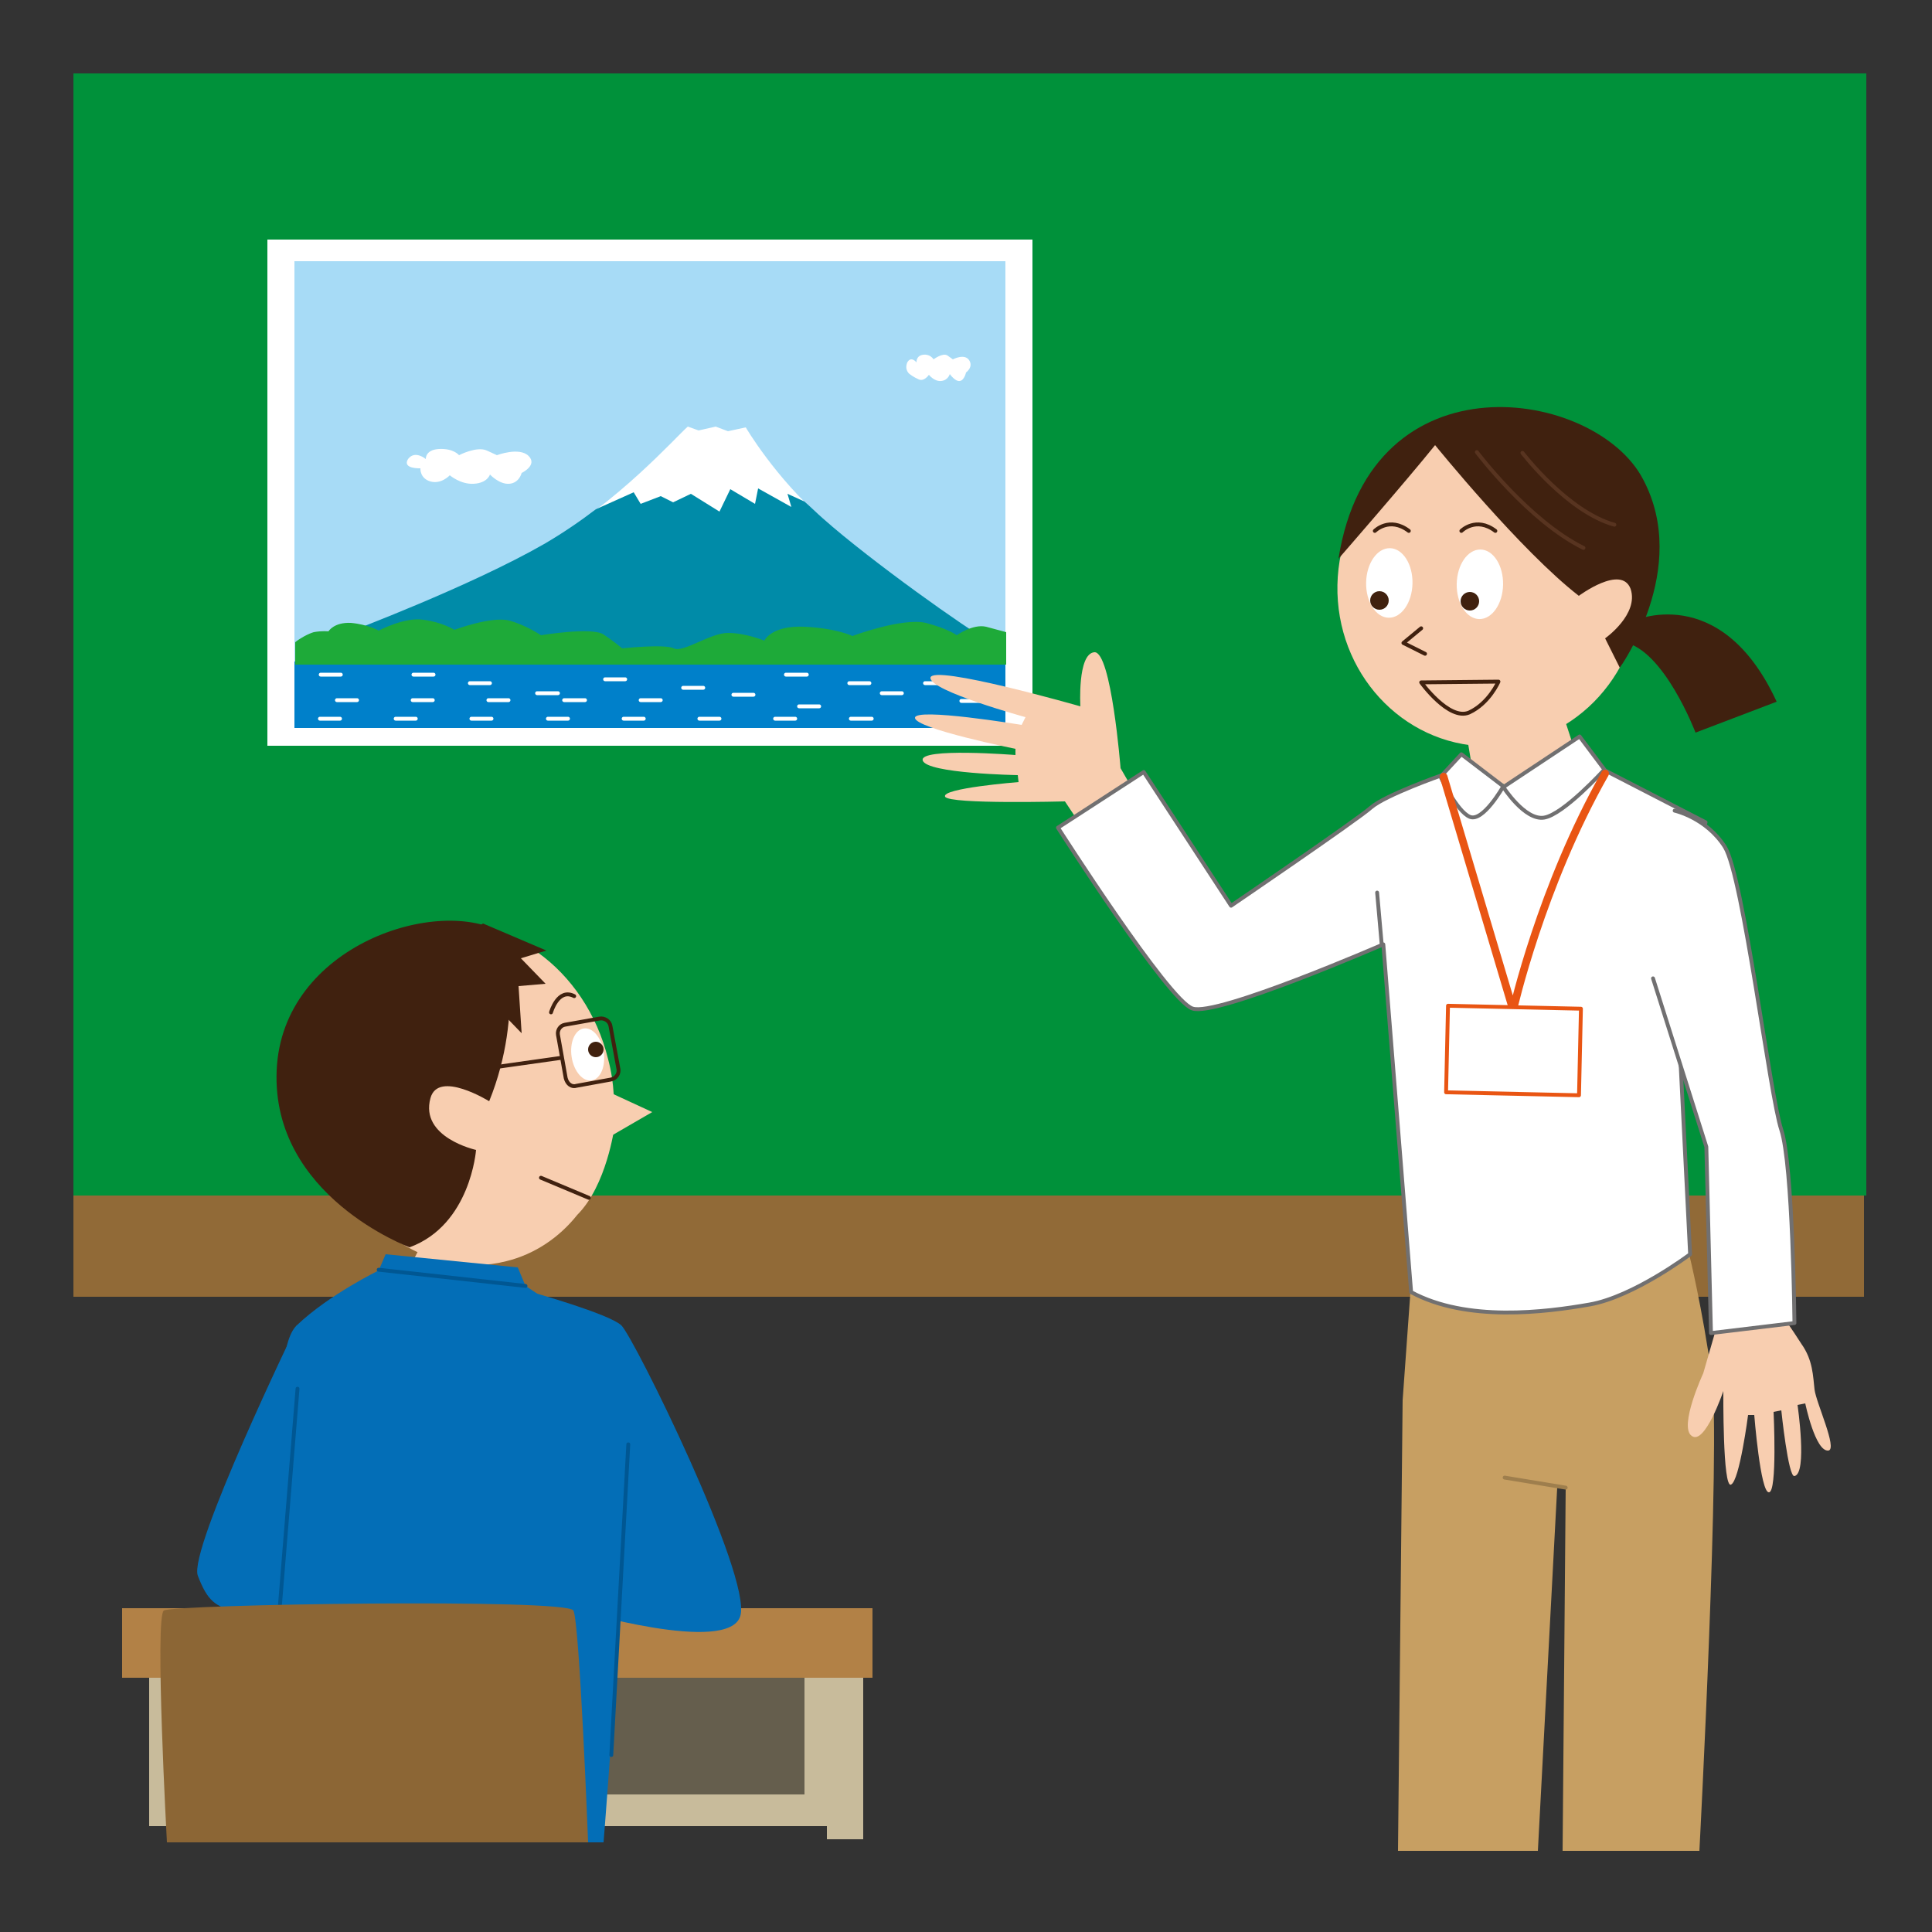 <?xml version="1.0" encoding="utf-8"?>
<!-- Generator: Adobe Illustrator 28.0.0, SVG Export Plug-In . SVG Version: 6.00 Build 0)  -->
<svg version="1.1" id="レイヤー_1" xmlns="http://www.w3.org/2000/svg" xmlns:xlink="http://www.w3.org/1999/xlink" x="0px"
	 y="0px" viewBox="0 0 250 250" style="enable-background:new 0 0 250 250;" xml:space="preserve">
<rect x="0" y="0" width="250" height="250" fill="#333333" stroke="none"/>
<style type="text/css">
	.st0{fill:#916A37;}
	.st1{fill:#00913A;}
	.st2{fill:#FFFFFF;}
	.st3{fill:#A7DBF6;}
	.st4{fill:#008BA8;}
	.st5{fill:#0080CA;}
	.st6{fill:none;stroke:#FFFFFF;stroke-width:0.5;stroke-linecap:round;stroke-linejoin:round;stroke-miterlimit:10;}
	.st7{fill:#1EAA39;}
	.st8{fill:#F8CEB0;}
	.st9{fill:#C79F62;}
	.st10{fill:#40210F;}
	.st11{fill:none;stroke:#40210F;stroke-width:0.5;stroke-linecap:round;stroke-linejoin:round;stroke-miterlimit:10;}
	.st12{fill:none;stroke:#583420;stroke-width:0.5;stroke-linecap:round;stroke-linejoin:round;stroke-miterlimit:10;}
	.st13{fill:#FFFFFF;stroke:#717071;stroke-width:0.5;stroke-linecap:round;stroke-linejoin:round;stroke-miterlimit:10;}
	.st14{fill:none;stroke:#717071;stroke-width:0.5;stroke-linecap:round;stroke-linejoin:round;stroke-miterlimit:10;}
	.st15{fill:none;stroke:#E95513;stroke-linecap:round;stroke-linejoin:round;stroke-miterlimit:10;}
	.st16{fill:#FFFFFF;stroke:#E95513;stroke-width:0.5;stroke-linecap:round;stroke-linejoin:round;stroke-miterlimit:10;}
	.st17{fill:none;stroke:#9E7E4D;stroke-width:0.5;stroke-linecap:round;stroke-linejoin:round;stroke-miterlimit:10;}
	.st18{fill:#C8BB9B;}
	.st19{fill:#655E4D;}
	.st20{fill:#B28146;}
	.st21{fill:#036EB7;}
	.st22{fill:none;stroke:#005793;stroke-width:0.5;stroke-linecap:round;stroke-linejoin:round;stroke-miterlimit:10;}
	.st23{fill:#8C6635;}
</style>
<rect x="9.5" y="152.3" class="st0" width="231.7" height="15.5"/>
<rect x="9.5" y="9.5" class="st1" width="232" height="145.2"/>
<rect x="34.6" y="31" class="st2" width="99" height="65.5"/>
<g>
	<rect x="38.1" y="33.8" class="st3" width="92" height="59.9"/>
	<path class="st2" d="M45.1,81.9c0,0,15.7-5.9,25.3-11.4s17-13.9,18.6-15.3l1.4,0.5l2.2-0.5l1.6,0.6l2.3-0.5c0,0,3.8,6.5,10,11.9
		c6.2,5.4,18.9,14.4,21.4,15.8l0.1,3.2L49.6,86L45.1,81.9z"/>
	<path class="st4" d="M127.9,82.9c-2.5-1.3-15.2-10.3-21.4-15.8c-0.8-0.7-1.6-1.5-2.4-2.2l-2.2-1l0.5,1.7l-4.3-2.4l-0.4,2l-3.2-1.9
		l-1.4,2.9l-3.7-2.3L87.1,65l-1.6-0.8l-2.6,1L82,63.7l-4.9,2.2c-2.1,1.6-4.3,3.1-6.7,4.5c-9.6,5.5-25.3,11.4-25.3,11.4l4.5,4.1
		l78.5,0.2L127.9,82.9z"/>
	<rect x="38.1" y="85.6" class="st5" width="92" height="8.6"/>
	<line class="st6" x1="41.5" y1="87.3" x2="44.1" y2="87.3"/>
	<line class="st6" x1="43.6" y1="90.6" x2="46.2" y2="90.6"/>
	<line class="st6" x1="41.4" y1="93" x2="44" y2="93"/>
	<line class="st6" x1="53.5" y1="87.3" x2="56.1" y2="87.3"/>
	<line class="st6" x1="53.4" y1="90.6" x2="56" y2="90.6"/>
	<line class="st6" x1="51.2" y1="93" x2="53.8" y2="93"/>
	<line class="st6" x1="60.8" y1="88.4" x2="63.4" y2="88.4"/>
	<line class="st6" x1="63.2" y1="90.6" x2="65.8" y2="90.6"/>
	<line class="st6" x1="61" y1="93" x2="63.6" y2="93"/>
	<line class="st6" x1="69.5" y1="89.7" x2="72.2" y2="89.7"/>
	<line class="st6" x1="73" y1="90.6" x2="75.7" y2="90.6"/>
	<line class="st6" x1="70.9" y1="93" x2="73.5" y2="93"/>
	<line class="st6" x1="78.3" y1="87.9" x2="80.9" y2="87.9"/>
	<line class="st6" x1="82.9" y1="90.6" x2="85.5" y2="90.6"/>
	<line class="st6" x1="80.7" y1="93" x2="83.3" y2="93"/>
	<line class="st6" x1="88.4" y1="89" x2="91" y2="89"/>
	<line class="st6" x1="94.9" y1="89.9" x2="97.5" y2="89.9"/>
	<line class="st6" x1="90.5" y1="93" x2="93.1" y2="93"/>
	<line class="st6" x1="101.7" y1="87.3" x2="104.4" y2="87.3"/>
	<line class="st6" x1="103.4" y1="91.4" x2="106" y2="91.4"/>
	<line class="st6" x1="100.3" y1="93" x2="102.9" y2="93"/>
	<line class="st6" x1="109.9" y1="88.4" x2="112.5" y2="88.4"/>
	<line class="st6" x1="114.1" y1="89.7" x2="116.7" y2="89.7"/>
	<line class="st6" x1="110.1" y1="93" x2="112.8" y2="93"/>
	<line class="st6" x1="119.7" y1="88.4" x2="122.4" y2="88.4"/>
	<line class="st6" x1="124.4" y1="90.7" x2="127.1" y2="90.7"/>
	<line class="st6" x1="120" y1="93" x2="122.6" y2="93"/>
	<path class="st7" d="M127.6,81.1c-1.7-0.4-3.8,1.1-3.8,1.1s-1-0.8-4-1.6c-3.1-0.7-9.5,1.7-9.5,1.7s-2-1-6.2-1.2
		c-4.3-0.2-5.2,1.8-5.2,1.8s-2.4-1-4.7-1c-2.3,0-5.8,2.6-7,2c-1.2-0.6-6.7,0-6.7,0s-0.9-0.8-2.4-1.8c-1.5-1-8.1,0.1-8.1,0.1
		s-1.9-1.3-4.1-1.9c-2.3-0.6-7.1,1.2-7.1,1.2s-1.6-1-4-1.3c-2.4-0.4-5.8,1.4-5.8,1.4s-1.4-0.8-3.6-1c-2.2-0.1-2.9,1.1-2.9,1.1
		s-0.8-0.1-1.9,0.1c-0.7,0.2-1.8,0.8-2.4,1.3v2.9h92v-4.2C129.4,81.6,128.4,81.3,127.6,81.1z"/>
	<path class="st2" d="M55.1,59.4c0,0-0.1-1.2,1.7-1.3c1.9-0.1,2.6,0.8,2.6,0.8s2.3-1.2,3.6-0.6c1.3,0.6,1.3,0.6,1.3,0.6
		s2.9-1.1,4.1,0.1c1.2,1.2-0.9,2.2-0.9,2.2s-0.3,1.3-1.6,1.4c-1.3,0.1-2.5-1.2-2.5-1.2s-0.3,1.1-2.1,1.2c-1.7,0.1-3.1-1.1-3.1-1.1
		s-1.1,1.2-2.5,0.8c-1.4-0.4-1.3-1.7-1.3-1.7s-2.4,0.1-1.6-1.2C53.7,58.2,55.1,59.4,55.1,59.4z"/>
	<path class="st2" d="M118.6,46.9c0,0-0.1-0.9,0.9-1c0.9-0.1,1.3,0.6,1.3,0.6s1.2-0.9,1.8-0.5c0.7,0.5,0.7,0.5,0.7,0.5
		s1.5-0.8,2.1,0.1s-0.4,1.6-0.4,1.6s-0.2,1-0.8,1.1s-1.3-0.9-1.3-0.9s-0.2,0.8-1.1,0.9s-1.6-0.8-1.6-0.8s-0.6,0.9-1.3,0.6
		c-0.7-0.3-1.2-0.7-1.2-0.7s-0.7-0.5-0.3-1.5C117.9,46,118.6,46.9,118.6,46.9z"/>
</g>
<g>
	<path class="st8" d="M146.9,102.7l-1.9-3.3c0,0-1.2-15.2-3.4-15s-1.8,7-1.8,7s-19.2-5.5-19.4-3.7c-0.1,1.7,12.3,5.1,12.3,5.1
		l-0.5,1c0,0-13.9-2.3-13.8-0.9c0.1,1.4,13,4,13,4v0.8c0,0-12.5-1-12,0.7c0.5,1.7,12.3,1.9,12.3,1.9l0.1,0.9c0,0-10.1,0.8-9.5,1.9
		c0.6,1,15.5,0.6,15.5,0.6l3,4.5L146.9,102.7z"/>
	<path class="st9" d="M218.6,162.4c0,0,1.7,6.9,2.9,15.6s-1.6,61.5-1.6,61.5h-17.7l0.4-47l-1.1,0l-2.5,47h-18.1l0.6-58.3l1-13.9
		L218.6,162.4"/>
	<polygon class="st8" points="202.5,93.2 204,97.8 196.2,102.3 190.5,99.4 189.8,95.2 	"/>
	<path class="st10" d="M211.2,80.4c0,0,11.4-5.4,18.7,10.4l-10.5,4c0,0-4.1-10.8-9.3-11.7L211.2,80.4z"/>
	
		<ellipse transform="matrix(1.932917e-02 -1 1 1.932917e-02 112.839 267.203)" class="st8" cx="192.6" cy="76.1" rx="20.5" ry="19.6"/>
	
		<ellipse transform="matrix(1.932917e-02 -1 1 1.932917e-02 112.096 265.644)" class="st2" cx="191.5" cy="75.7" rx="4.5" ry="3"/>
	<circle class="st10" cx="190.2" cy="77.8" r="1.2"/>
	
		<ellipse transform="matrix(1.932917e-02 -1 1 1.932917e-02 100.802 253.675)" class="st2" cx="179.7" cy="75.5" rx="4.5" ry="3"/>
	<circle class="st10" cx="178.5" cy="77.7" r="1.2"/>
	<polyline class="st11" points="183.9,81.3 181.6,83.2 184.4,84.6 	"/>
	<path class="st10" d="M173.2,72.3c0,0,8.8-10.1,12.5-14.7c0,0,11.1,13.7,18.6,19.5c0,0,5.5-4.1,6.7-0.9c1.1,3.3-3.3,6.4-3.3,6.4
		l1.9,3.8c0,0,9.2-12.8,3-24.4C206.5,50.3,177.4,45.6,173.2,72.3z"/>
	<path class="st12" d="M191.1,58.5c0,0,6.7,8.9,13.8,12.4"/>
	<path class="st12" d="M197,58.6c0,0,5.8,7.6,11.9,9.3"/>
	<path class="st11" d="M183.9,88.3l10-0.1c0,0-1.2,2.8-3.8,4C187.5,93.3,183.9,88.3,183.9,88.3z"/>
	<path class="st11" d="M177.9,68.7c0,0,1.9-1.9,4.4,0"/>
	<path class="st11" d="M189.1,68.7c0,0,1.9-1.9,4.4,0"/>
	<path class="st13" d="M189.1,97.6l5.5,4.2l9.8-6.5l3.3,4.4l13,6.7l-4.1,13.8l2.1,42.1c0,0-7.3,5.5-13,6.5s-15.9,2.3-23.1-1.6
		l-3.6-45c0,0-21.6,9.4-24.7,8.3c-3.1-1-17.4-23.4-17.4-23.4l11.1-7.2l11.3,17.3c0,0,16.3-11.1,18.1-12.7s9.2-4.2,9.2-4.2
		L189.1,97.6z"/>
	<line class="st14" x1="178.8" y1="122.3" x2="178.2" y2="115.5"/>
	<path class="st14" d="M186.4,100.5c0,0,2.1,4.5,3.8,5.2s4.3-3.9,4.3-3.9s2.8,4.4,5.3,4c2.5-0.4,7.7-6.1,7.7-6.1"/>
	<path class="st15" d="M186.8,100.5l9,30.2c0,0,3.6-16,11.9-30.6"/>
	
		<rect x="187.2" y="130.3" transform="matrix(1 2.224943e-02 -2.224943e-02 1 3.071 -4.322)" class="st16" width="17.2" height="11.2"/>
	<line class="st17" x1="194.7" y1="191.2" x2="202.6" y2="192.5"/>
	<path class="st8" d="M223,168.7l-2.6,9c0,0-3.2,6.9-1.5,8.1c1.7,1.3,4.1-5.8,4.1-5.8s-0.1,12.7,1,12.1c1.1-0.5,2.2-9,2.2-9l0.8,0
		c0,0,0.8,10.1,1.9,10c1.1,0,0.6-10.4,0.6-10.4l1-0.2c0,0,0.9,8.7,1.7,8.5c1.7-0.3,0.4-9.2,0.4-9.2l1-0.2c0,0,1.3,6.3,3,6.1
		c1.2-0.2-1.6-6.2-1.8-7.9c-0.2-1.7-0.2-3.8-1.7-5.9c-1.4-2.2-2.3-3.4-2.3-3.4l-0.9-3.7L223,168.7z"/>
	<path class="st13" d="M216.7,104.9c0,0,4.1,0.9,6.5,4.7c2.4,3.9,5.8,32.1,7.3,36.6s1.7,25,1.7,25l-10.8,1.3l-0.6-24.1l-6.9-21.8"/>
</g>
<g>
	<rect x="107" y="215.9" class="st18" width="4.7" height="22.1"/>
	<rect x="19.3" y="211.3" class="st18" width="90.4" height="25"/>
	<rect x="29.4" y="211.3" class="st19" width="74.7" height="20.9"/>
	<rect x="15.8" y="208.1" class="st20" width="97.1" height="9"/>
	<polygon class="st8" points="55.3,159.6 49.9,169.9 63,172.5 61.8,160.9 	"/>
	<path class="st8" d="M79.5,145.9l-0.2,0.1c0.3-2.9,0.2-5.9-0.6-8.9c-2.9-11.9-13.6-19.5-23.8-16.9c-10.2,2.5-16.1,14.2-13.2,26.1
		c2.9,11.9,13.6,19.5,23.8,16.9c3.7-0.9,6.9-3.1,9.2-6l0,0C78.5,153.4,79.5,145.9,79.5,145.9z"/>
	<path class="st11" d="M74.6,140.5l4.4-0.8c0.7-0.1,1.2-0.8,1-1.5l-1-5.4c-0.1-0.7-0.8-1.1-1.4-1l-4.5,0.8c-0.6,0.1-1,0.7-0.9,1.3
		l1,5.6C73.4,140.3,74,140.7,74.6,140.5z"/>
	<polygon class="st8" points="77.9,140.9 84.4,143.9 77.5,147.9 	"/>
	<path class="st11" d="M71.3,131c0,0,0.9-3.2,3-2.1"/>
	<path class="st10" d="M65.1,120.8c0,0,2.9,10.1-1.8,21.7c0,0-6.6-4.1-7.6-0.4c-1.4,5.1,5.9,6.7,5.9,6.7s-0.7,9.7-8.6,12.6
		c0,0-17.9-6.6-17.2-22.9S57,115.8,65.1,120.8z"/>
	<line class="st11" x1="72.5" y1="136.9" x2="63.3" y2="138.2"/>
	<polygon class="st10" points="62.5,119.5 70.7,123 67.4,124 70.6,127.3 67.1,127.6 67.5,133.7 64.5,130.6 60.9,120.5 	"/>
	<path class="st21" d="M38,201.3c0,0-3.8-25.8,0.4-29.8c4.2-4,10.6-7.1,10.6-7.1l0.9-2.1l17.1,1.7l1,2.4c0,0,9.8,6.1,12.2,11.3
		c2.4,5.2-2.1,60.7-2.1,60.7H38.8L38,201.3z"/>
	<path class="st21" d="M68.8,167.2c0,0,10,2.8,11.6,4.3s16.9,32.5,15.4,37.6s-21.4-0.8-21.4-0.8L68.8,167.2z"/>
	<line class="st22" x1="79.1" y1="227.1" x2="81.3" y2="186.9"/>
	<line class="st22" x1="49" y1="164.3" x2="68" y2="166.4"/>
	<path class="st21" d="M38.4,171.5c0,0-14.1,29.1-12.8,32.4c1.3,3.4,2.3,3.9,4.9,4.7s15.1-1.3,15.1-1.3L38.4,171.5z"/>
	<line class="st22" x1="38.5" y1="179.7" x2="35.9" y2="211.7"/>
	<path class="st23" d="M21.6,238.4c0,0-1.6-29.2-0.4-30c1.2-0.8,52.2-1.6,53,0c0.8,1.6,1.9,30,1.9,30H21.6z"/>
	<ellipse transform="matrix(0.989 -0.148 0.148 0.989 -19.406 12.808)" class="st2" cx="76.1" cy="136.4" rx="2.1" ry="3.4"/>
	<circle class="st10" cx="77.1" cy="135.8" r="1"/>
	<line class="st11" x1="70" y1="152.4" x2="76.2" y2="155"/>
</g>
</svg>
